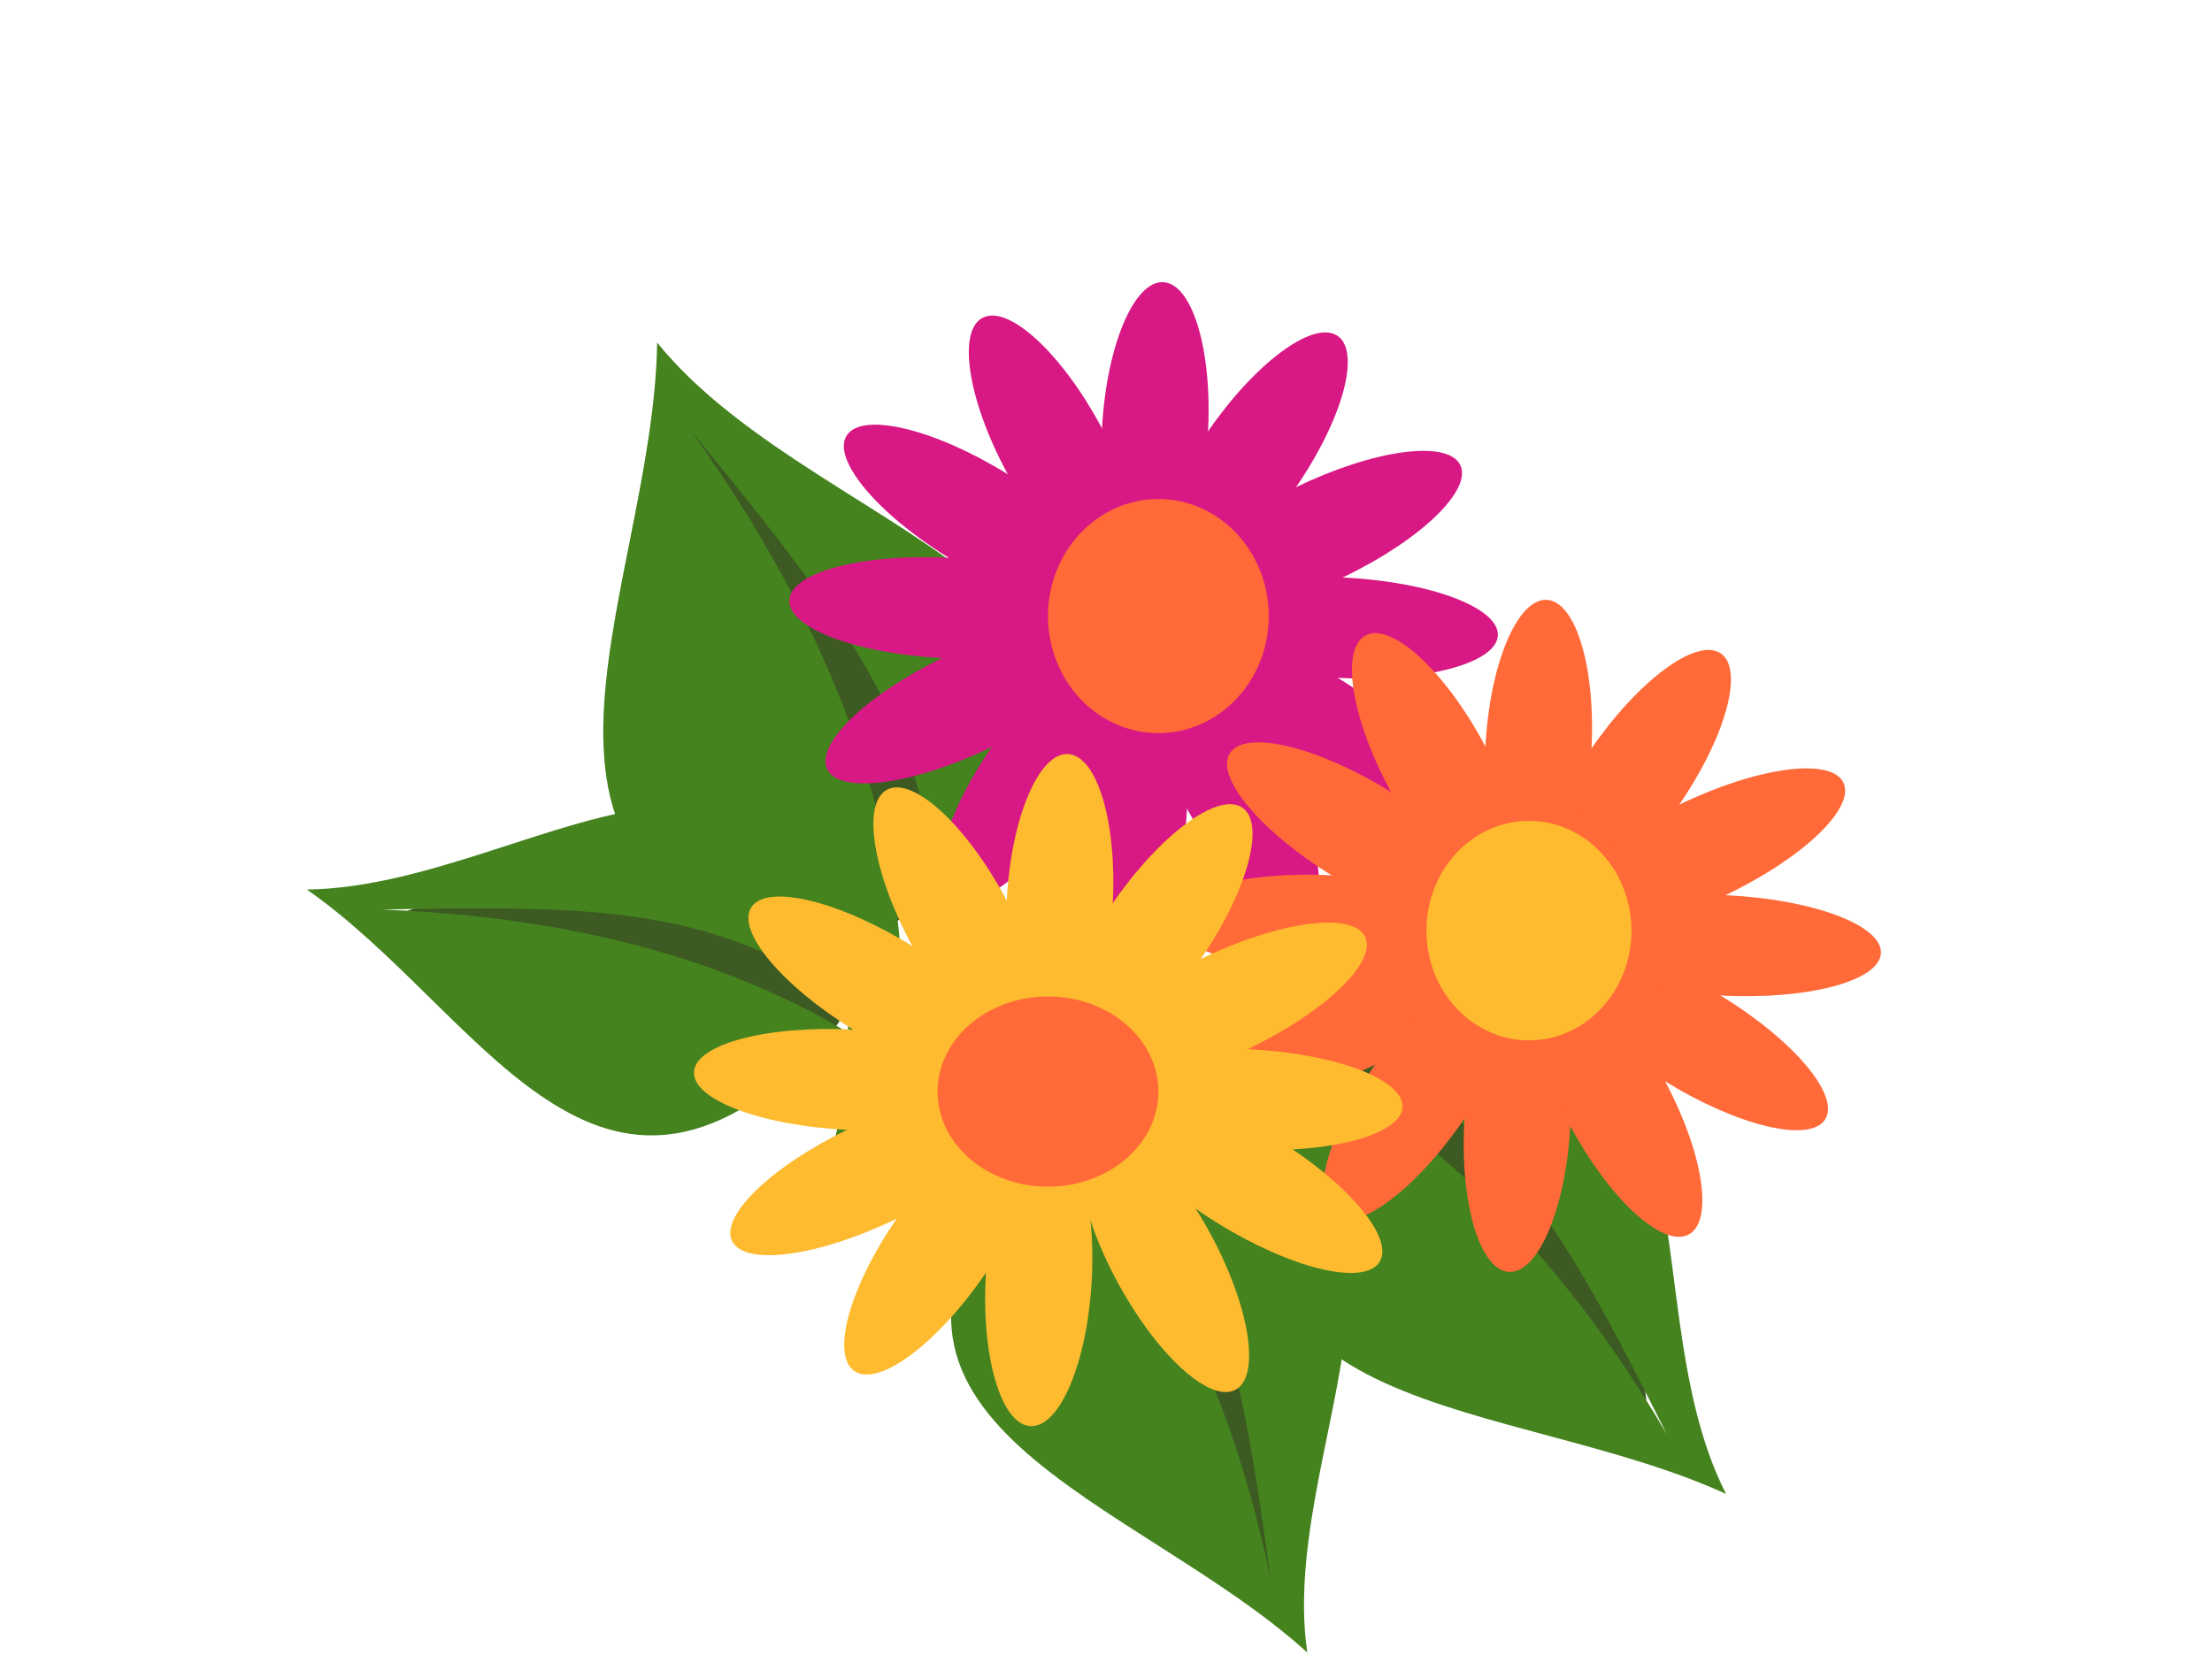<svg width="310" height="232" viewBox="0 0 310 232" fill="none" xmlns="http://www.w3.org/2000/svg">
<path fill-rule="evenodd" clip-rule="evenodd" d="M118.096 141.523C118.047 142.27 117.785 142.998 117.332 143.646C116.878 144.293 116.247 144.843 115.488 145.25C114.152 145.752 112.675 145.941 111.218 145.796C104.379 145.654 97.54 145.305 90.701 144.751C84.427 144.637 78.334 142.985 73.193 140.004C66.455 136.796 60.052 133.127 54.051 129.036C59.782 126.045 66.63 125.404 73.279 124.811C78.809 124.336 84.368 123.837 89.927 123.553C92.954 123.07 96.08 123.235 99.009 124.032C101.937 124.83 104.572 126.234 106.662 128.11C111.419 131.624 118.783 135.612 118.096 141.523Z" fill="#3C5A22"/>
<path fill-rule="evenodd" clip-rule="evenodd" d="M135.82 158.45C116.911 138.26 86.68 128.694 53.46 127.508C84.898 126.863 98.059 127.508 117.169 138.724C108.778 90.971 73.806 124.336 43 124.697C66.909 141.303 82.772 176.911 112.945 148.548C121 152.225 127.912 157.638 133.061 164.303" fill="#44831E"/>
<path fill-rule="evenodd" clip-rule="evenodd" d="M183.189 147.436C182.307 147.919 181.559 148.592 181.007 149.401C180.456 150.21 180.118 151.131 180.021 152.087C180.105 153.646 180.626 155.157 181.532 156.464C185.166 162.921 189.091 169.213 193.161 175.395C195.366 178.968 198.097 182.228 201.272 185.08C203.31 186.662 205.478 188.089 207.756 189.348C215.051 193.894 222.733 197.865 230.723 201.221C231.479 194.108 228.746 187.159 226.042 180.484C223.833 175.012 221.594 169.35 219.094 163.905C217.829 160.516 215.795 157.426 213.134 154.85C210.746 152.988 208.017 151.551 205.081 150.61C198.627 148.093 189.905 143.36 183.189 147.436Z" fill="#3C5A22"/>
<path fill-rule="evenodd" clip-rule="evenodd" d="M158.648 139.689C190.107 146.87 215.703 170.369 233.606 201.075C218.62 171.158 211.299 159 189.535 146.87C245.961 129.517 226.914 180.187 241.9 209.425C211.785 195.636 164.682 199.444 180.841 156.063C172.823 150.35 163.419 146.655 153.5 145.319" fill="#44831E"/>
<path fill-rule="evenodd" clip-rule="evenodd" d="M151.861 158.967C150.858 159.164 149.92 159.583 149.125 160.189C148.33 160.795 147.702 161.571 147.293 162.451C146.854 163.969 146.854 165.569 147.293 167.087C148.66 174.293 150.319 181.462 152.271 188.595C153.201 192.646 154.739 196.552 156.838 200.199C158.277 202.302 159.882 204.301 161.64 206.179C167.122 212.668 173.164 218.723 179.705 224.285C182.779 217.729 182.457 210.267 182.106 203.134C181.813 197.181 181.491 191.228 180.935 185.275C181.065 181.988 180.306 178.722 178.73 175.783C177.153 172.843 174.81 170.324 171.917 168.459C166.325 164.125 159.678 157.074 151.861 158.967Z" fill="#3C5A22"/>
<path fill-rule="evenodd" clip-rule="evenodd" d="M127.113 141.411C154.565 157.584 171.075 187.235 178.066 221.334C173.605 188.637 170.592 175.132 153.968 157.288C212.85 157.557 178.493 199.688 183.21 231.657C159.197 209.851 113.501 199.554 142.771 163.407C137.05 155.663 129.369 149.406 120.435 145.212" fill="#44831E"/>
<path fill-rule="evenodd" clip-rule="evenodd" d="M126.363 128.755C125.4 129.342 124.296 129.71 123.143 129.828C121.99 129.947 120.822 129.813 119.739 129.436C118.088 128.611 116.715 127.396 115.765 125.921C110.667 119.379 105.85 112.666 101.313 105.779C98.575 101.982 96.447 97.853 94.991 93.515C94.313 90.826 93.88 88.091 93.696 85.338C92.472 76.298 92.079 67.182 92.522 58.084C100.561 60.809 106.672 66.778 112.513 72.528C117.361 77.325 122.238 82.095 126.845 87.082C129.852 89.924 132.152 93.316 133.589 97.031C134.382 100.167 134.545 103.408 134.07 106.597C133.348 114.201 134.161 124.531 126.363 128.755Z" fill="#3C5A22"/>
<path fill-rule="evenodd" clip-rule="evenodd" d="M123.921 162.83C132.126 128.979 120.17 92.717 96.725 60.253C120.873 89.64 129.928 102.698 131.892 129.562C178.487 84.04 115.481 77.026 92.095 48.027C91.538 83.846 63.962 127.067 117.796 133.332C119.792 143.89 118.976 154.752 115.422 164.937" fill="#44831E"/>
<path d="M181.673 68.24C188.253 58.617 190.792 49.114 187.343 47.014C183.894 44.915 175.764 51.014 169.184 60.637C162.604 70.26 160.065 79.763 163.514 81.862C166.962 83.962 175.092 77.863 181.673 68.24Z" fill="#D81884"/>
<path d="M169.291 60.66C169.929 49.208 167.124 39.76 163.026 39.557C158.927 39.353 155.088 48.472 154.449 59.923C153.811 71.374 156.616 80.823 160.715 81.026C164.813 81.229 168.653 72.111 169.291 60.66Z" fill="#D81884"/>
<path d="M157.61 81.523C161.273 79.777 159.806 70.075 154.334 59.853C148.861 49.631 141.455 42.76 137.792 44.506C134.129 46.252 135.595 55.953 141.068 66.176C146.54 76.398 153.946 83.269 157.61 81.523Z" fill="#D81884"/>
<path d="M155.382 83.642C157.639 80.39 151.261 72.68 141.135 66.421C131.009 60.161 120.97 57.723 118.712 60.975C116.454 64.227 122.833 71.937 132.959 78.196C143.085 84.456 153.124 86.894 155.382 83.642Z" fill="#D81884"/>
<path d="M154.34 86.317C154.559 82.435 144.95 78.796 132.878 78.189C120.805 77.582 110.841 80.237 110.622 84.119C110.402 88.001 120.011 91.64 132.084 92.247C144.156 92.854 154.121 90.199 154.34 86.317Z" fill="#D81884"/>
<path d="M138.894 104.754C149.666 99.541 156.874 92.512 154.994 89.053C153.114 85.594 142.858 87.015 132.086 92.227C121.314 97.439 114.106 104.469 115.986 107.928C117.866 111.387 128.122 109.966 138.894 104.754Z" fill="#D81884"/>
<path d="M151.34 112.511C157.92 102.888 160.459 93.385 157.01 91.285C153.561 89.186 145.431 95.285 138.851 104.908C132.271 114.531 129.732 124.034 133.181 126.133C136.629 128.233 144.759 122.134 151.34 112.511Z" fill="#D81884"/>
<path d="M166.356 113.402C166.994 101.95 164.189 92.502 160.09 92.299C155.992 92.096 152.152 101.214 151.514 112.665C150.876 124.117 153.681 133.565 157.779 133.768C161.878 133.971 165.718 124.853 166.356 113.402Z" fill="#D81884"/>
<path d="M182.833 128.593C186.497 126.847 185.03 117.145 179.557 106.923C174.085 96.701 166.679 89.829 163.016 91.575C159.353 93.321 160.819 103.023 166.292 113.245C171.764 123.467 179.17 130.339 182.833 128.593Z" fill="#D81884"/>
<path d="M202.033 112.43C204.291 109.178 197.912 101.468 187.786 95.208C177.66 88.949 167.621 86.511 165.363 89.763C163.106 93.014 169.484 100.725 179.61 106.984C189.736 113.243 199.775 115.681 202.033 112.43Z" fill="#D81884"/>
<path d="M209.914 89.096C210.133 85.214 200.524 81.575 188.452 80.968C176.379 80.361 166.415 83.016 166.196 86.898C165.977 90.78 175.586 94.419 187.658 95.026C199.73 95.633 209.695 92.978 209.914 89.096Z" fill="#D81884"/>
<path d="M188.5 80.795C199.271 75.582 206.479 68.553 204.599 65.094C202.719 61.635 192.463 63.056 181.691 68.268C170.92 73.48 163.712 80.51 165.592 83.969C167.472 87.428 177.728 86.007 188.5 80.795Z" fill="#D81884"/>
<path d="M162.339 102.771C170.883 102.771 177.809 95.425 177.809 86.362C177.809 77.3 170.883 69.954 162.339 69.954C153.795 69.954 146.869 77.3 146.869 86.362C146.869 95.425 153.795 102.771 162.339 102.771Z" fill="#FF6A38"/>
<path d="M235.373 112.751C241.953 103.128 244.492 93.625 241.043 91.526C237.594 89.426 229.465 95.525 222.884 105.148C216.304 114.771 213.765 124.274 217.214 126.374C220.663 128.473 228.793 122.374 235.373 112.751Z" fill="#FF6A38"/>
<path d="M223.029 105.188C223.668 93.737 220.863 84.289 216.764 84.086C212.666 83.882 208.826 93.001 208.188 104.452C207.55 115.903 210.355 125.351 214.453 125.555C218.552 125.758 222.391 116.64 223.029 105.188Z" fill="#FF6A38"/>
<path d="M211.302 126.044C214.965 124.298 213.499 114.596 208.026 104.374C202.554 94.152 195.148 87.281 191.485 89.027C187.821 90.773 189.288 100.475 194.76 110.697C200.233 120.919 207.639 127.79 211.302 126.044Z" fill="#FF6A38"/>
<path d="M209.079 128.175C211.336 124.923 204.958 117.213 194.832 110.953C184.706 104.694 174.667 102.256 172.409 105.508C170.152 108.76 176.53 116.47 186.656 122.729C196.782 128.988 206.821 131.427 209.079 128.175Z" fill="#FF6A38"/>
<path d="M208.056 130.827C208.275 126.945 198.666 123.306 186.593 122.7C174.521 122.093 164.557 124.748 164.337 128.629C164.118 132.511 173.727 136.15 185.8 136.757C197.872 137.364 207.836 134.709 208.056 130.827Z" fill="#FF6A38"/>
<path d="M192.625 149.283C203.396 144.071 210.604 137.042 208.724 133.583C206.844 130.124 196.588 131.545 185.816 136.757C175.045 141.969 167.837 148.998 169.717 152.458C171.597 155.917 181.853 154.496 192.625 149.283Z" fill="#FF6A38"/>
<path d="M205.066 157.039C211.646 147.416 214.185 137.913 210.736 135.814C207.288 133.715 199.158 139.814 192.578 149.437C185.997 159.06 183.459 168.563 186.907 170.662C190.356 172.762 198.486 166.663 205.066 157.039Z" fill="#FF6A38"/>
<path d="M220.063 157.933C220.701 146.481 217.896 137.033 213.797 136.83C209.699 136.627 205.859 145.745 205.221 157.196C204.583 168.647 207.388 178.096 211.486 178.299C215.585 178.502 219.425 169.384 220.063 157.933Z" fill="#FF6A38"/>
<path d="M236.559 173.112C240.222 171.366 238.755 161.664 233.283 151.442C227.81 141.22 220.405 134.348 216.741 136.094C213.078 137.84 214.545 147.542 220.017 157.764C225.49 167.986 232.896 174.858 236.559 173.112Z" fill="#FF6A38"/>
<path d="M255.734 157C257.992 153.748 251.613 146.038 241.487 139.779C231.361 133.519 221.322 131.081 219.065 134.333C216.807 137.585 223.185 145.295 233.311 151.554C243.437 157.814 253.476 160.252 255.734 157Z" fill="#FF6A38"/>
<path d="M263.602 133.633C263.822 129.751 254.213 126.112 242.14 125.505C230.068 124.898 220.103 127.553 219.884 131.435C219.665 135.317 229.274 138.955 241.346 139.562C253.419 140.169 263.383 137.514 263.602 133.633Z" fill="#FF6A38"/>
<path d="M242.191 125.306C252.963 120.094 260.171 113.065 258.291 109.606C256.411 106.147 246.154 107.568 235.383 112.78C224.611 117.992 217.403 125.021 219.283 128.481C221.163 131.94 231.419 130.518 242.191 125.306Z" fill="#FF6A38"/>
<path d="M214.274 145.842C222.208 145.842 228.639 138.955 228.639 130.46C228.639 121.964 222.208 115.077 214.274 115.077C206.341 115.077 199.909 121.964 199.909 130.46C199.909 138.955 206.341 145.842 214.274 145.842Z" fill="#FEBB30"/>
<path d="M168.327 134.374C174.907 124.751 177.446 115.248 173.997 113.149C170.549 111.05 162.419 117.149 155.838 126.772C149.258 136.395 146.719 145.898 150.168 147.997C153.617 150.097 161.747 143.997 168.327 134.374Z" fill="#FEBB30"/>
<path d="M155.938 126.808C156.576 115.357 153.771 105.909 149.672 105.706C145.574 105.502 141.734 114.621 141.096 126.072C140.458 137.523 143.263 146.971 147.361 147.175C151.46 147.378 155.299 138.26 155.938 126.808Z" fill="#FEBB30"/>
<path d="M144.236 147.667C147.9 145.921 146.433 136.219 140.961 125.997C135.488 115.775 128.082 108.904 124.419 110.65C120.756 112.396 122.222 122.098 127.695 132.32C133.167 142.542 140.573 149.413 144.236 147.667Z" fill="#FEBB30"/>
<path d="M142.008 149.791C144.266 146.539 137.888 138.829 127.762 132.57C117.636 126.31 107.597 123.872 105.339 127.124C103.081 130.376 109.46 138.086 119.586 144.345C129.712 150.605 139.751 153.043 142.008 149.791Z" fill="#FEBB30"/>
<path d="M140.975 152.462C141.194 148.58 131.585 144.941 119.512 144.334C107.44 143.727 97.475 146.382 97.256 150.264C97.037 154.146 106.646 157.785 118.719 158.392C130.791 158.999 140.755 156.344 140.975 152.462Z" fill="#FEBB30"/>
<path d="M125.553 170.893C136.325 165.681 143.533 158.651 141.653 155.192C139.773 151.733 129.517 153.154 118.745 158.366C107.973 163.578 100.765 170.608 102.645 174.067C104.525 177.526 114.782 176.105 125.553 170.893Z" fill="#FEBB30"/>
<path d="M138.008 178.651C144.589 169.028 147.127 159.525 143.679 157.425C140.23 155.326 132.1 161.425 125.52 171.048C118.94 180.671 116.401 190.174 119.85 192.274C123.298 194.373 131.428 188.274 138.008 178.651Z" fill="#FEBB30"/>
<path d="M152.997 179.555C153.635 168.104 150.83 158.656 146.732 158.453C142.633 158.249 138.794 167.368 138.156 178.819C137.517 190.27 140.322 199.718 144.421 199.921C148.519 200.125 152.359 191.007 152.997 179.555Z" fill="#FEBB30"/>
<path d="M173.044 194.873C176.707 193.127 175.241 183.425 169.768 173.203C164.296 162.981 156.89 156.11 153.227 157.856C149.563 159.602 151.03 169.304 156.502 179.526C161.975 189.748 169.381 196.619 173.044 194.873Z" fill="#FEBB30"/>
<path d="M193.275 176.999C195.541 173.733 189.135 165.994 178.967 159.711C168.798 153.429 158.718 150.984 156.452 154.249C154.186 157.514 160.592 165.254 170.761 171.537C180.929 177.819 191.009 180.264 193.275 176.999Z" fill="#FEBB30"/>
<path d="M196.549 155.212C196.768 151.33 187.159 147.691 175.087 147.084C163.014 146.477 153.05 149.132 152.831 153.014C152.611 156.895 162.22 160.535 174.293 161.141C186.365 161.748 196.33 159.093 196.549 155.212Z" fill="#FEBB30"/>
<path d="M175.156 146.928C185.928 141.716 193.136 134.687 191.256 131.228C189.376 127.769 179.119 129.19 168.348 134.402C157.576 139.614 150.368 146.643 152.248 150.103C154.128 153.562 164.384 152.14 175.156 146.928Z" fill="#FEBB30"/>
<path d="M146.869 166.353C155.413 166.353 162.339 160.384 162.339 153.021C162.339 145.658 155.413 139.689 146.869 139.689C138.325 139.689 131.399 145.658 131.399 153.021C131.399 160.384 138.325 166.353 146.869 166.353Z" fill="#FF6A38"/>
</svg>

